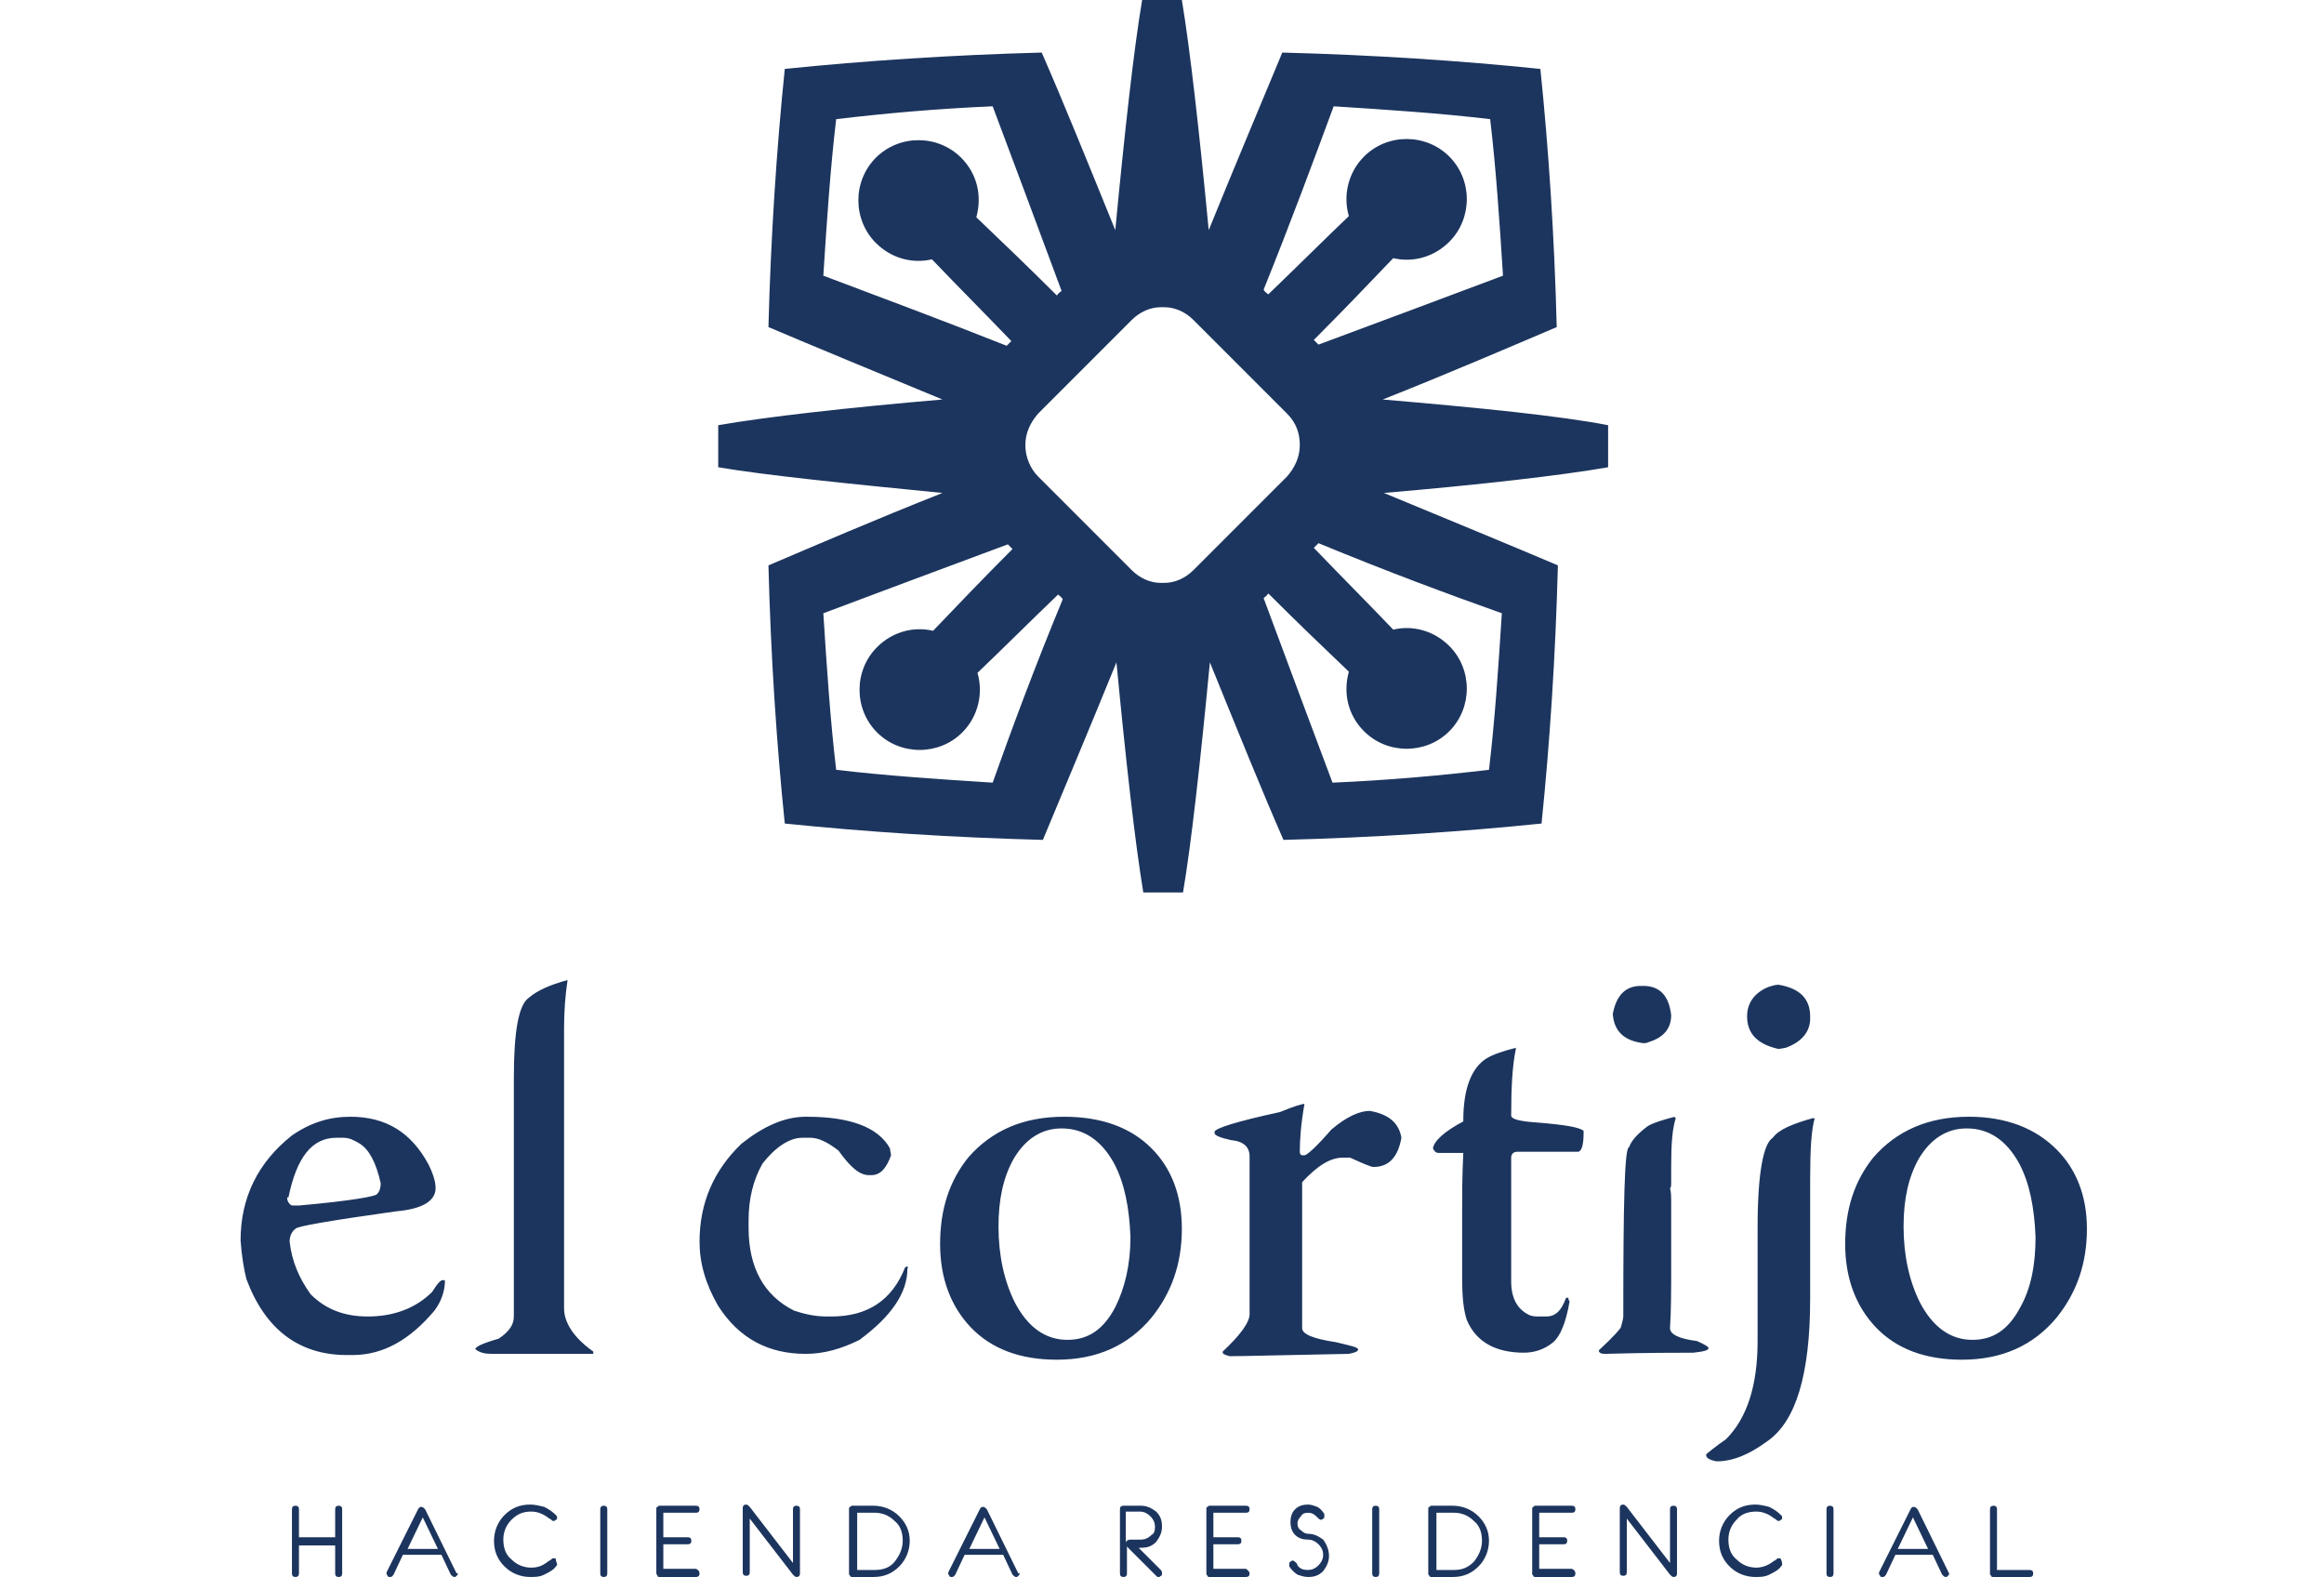 <svg version="1.0" id="Capa_1" xmlns="http://www.w3.org/2000/svg" viewBox="0 0 199 135" style="enable-background:new 0 0 199 135"><style>.st0{fill:#1c355e}</style><switch><g><path class="st0" d="M37 110.6c-1.4 1.4-3.3 2.1-5.5 2.1-2 0-3.6-.6-4.9-1.9-1-1.4-1.6-2.8-1.8-4.5 0-.5.2-.9.5-1.1 0-.2 2.9-.7 8.6-1.5 2.3-.2 3.4-.9 3.4-2 0-.5-.2-1.2-.6-2-1.5-2.8-3.7-4.1-6.7-4.1-1.8 0-3.4.5-5 1.6-2.9 2.3-4.4 5.3-4.4 9 .1 1.4.3 2.5.5 3.3 1.6 4.3 4.5 6.5 8.6 6.5h.5c2.6 0 4.9-1.3 7-3.8.6-.8.9-1.7.9-2.6H38c-.2-.1-.5.2-1 1m-12.3-8.1c.7-3.4 2-5.1 4.1-5.1h.6c.5 0 .9.2 1.4.5.8.5 1.4 1.6 1.8 3.4 0 .4-.1.7-.3.9 0 .2-2.2.6-6.7 1H25c-.2-.1-.3-.2-.4-.5v-.2zM48.3 112V88c0-1.4.1-2.8.3-4.1-1.5.4-2.6.9-3.3 1.5-.9.6-1.3 2.9-1.3 6.9v20.4c0 .7-.4 1.3-1.3 1.9-1.4.4-2 .7-2 .9.4.3.8.4 1.4.4H50.8v-.2c-1.7-1.2-2.5-2.5-2.5-3.7M77.7 108.4l-.2.1c-1.1 2.8-3.2 4.2-6.3 4.2h-.4c-1 0-1.9-.2-2.8-.5-2.6-1.3-3.9-3.7-3.9-7.1v-.6c0-1.9.4-3.5 1.2-4.9 1.1-1.4 2.3-2.2 3.4-2.2h.7c.7 0 1.5.4 2.4 1.1 1 1.4 1.8 2.1 2.6 2.1h.2c.8 0 1.3-.6 1.7-1.7l-.1-.6c-1-1.8-3.4-2.7-7.1-2.7H69c-1.8 0-3.6.8-5.5 2.3-2.4 2.3-3.6 5.1-3.6 8.4 0 1.8.5 3.6 1.6 5.5 1.8 2.8 4.3 4.1 7.5 4.1 1.5 0 3-.4 4.6-1.2 2.7-2 4.1-4 4.1-6.1.1-.1 0-.1 0-.2zM91.1 95.6c-3.5 0-6.2 1.2-8.2 3.5-1.6 2-2.4 4.4-2.4 7.4 0 2.9.9 5.3 2.6 7.1 1.8 1.9 4.3 2.8 7.4 2.8 3.4 0 6.1-1.2 8.1-3.6 1.7-2.1 2.6-4.6 2.6-7.6 0-2.9-.9-5.2-2.6-6.9-1.8-1.8-4.3-2.7-7.5-2.7m4.4 16.3c-1 1.9-2.3 2.8-4.1 2.8-1.9 0-3.4-1.1-4.5-3.2-.9-1.8-1.4-4-1.4-6.5 0-2.3.4-4.2 1.3-5.8 1-1.7 2.4-2.6 4.1-2.6 1.9 0 3.4 1 4.5 3 .9 1.7 1.3 3.8 1.4 6.3 0 2.4-.5 4.4-1.3 6M117.3 95.1c-.9 0-2 .5-3.3 1.6-1.3 1.5-2.1 2.2-2.3 2.2h-.2c-.1 0-.2-.1-.2-.3 0-1.1.1-2.4.4-4.1-.2 0-.9.2-2.1.7-3.7.8-5.6 1.4-5.6 1.7v.1c0 .2.5.4 1.4.6 1.1.1 1.6.6 1.6 1.4v13.5c0 .7-.8 1.8-2.3 3.2v.1c0 .1.2.2.6.3 1.2 0 4.6-.1 10.2-.2.5-.1.8-.2.8-.4-.1-.2-.7-.3-1.9-.6-2-.3-2.9-.7-2.9-1.2v-12.5c1.3-1.4 2.4-2.1 3.5-2.1h.6c1.1.5 1.8.8 2 .8 1.3 0 2.1-.8 2.4-2.5-.2-1.2-1-2-2.7-2.3M131.7 96.1c-1.6-.1-2.3-.3-2.3-.6 0-2.4.1-4.3.4-5.7v-.1c-1.2.3-2 .6-2.5.9-1.3.8-2 2.6-2 5.3v.1c-1.7.9-2.5 1.7-2.6 2.3.1.2.2.4.5.4h2.1c-.1 2-.1 3.7-.1 4.8v5.9c0 1.5.1 2.7.4 3.6.8 1.9 2.5 2.8 4.9 2.8.9 0 1.8-.3 2.5-.9.6-.5 1.1-1.7 1.4-3.5-.1-.1-.1-.2-.1-.3h-.2c-.4 1.1-.9 1.6-1.7 1.6h-.7c-.2 0-.4 0-.7-.1-1.1-.5-1.6-1.5-1.6-2.9V99.1c0-.3.2-.5.5-.5h5.2c.3 0 .5-.5.5-1.6v-.2c-.4-.3-1.5-.5-3.9-.7M140.7 89.3c.2 0 .3 0 .5-.1 1.3-.4 1.9-1.2 1.9-2.3-.2-1.7-1-2.5-2.4-2.5h-.2c-1.3 0-2.1.8-2.4 2.4.1 1.5 1 2.3 2.6 2.5M146.3 115.4c0-.1-.3-.3-1-.6-1.6-.2-2.3-.6-2.3-1.1.1-1.5.1-3.3.1-5.5v-5.5c0-.2 0-.6-.1-1 .1 0 .1-.2.1-.7v-1.2c0-1.9.1-3.2.4-4.1-.1 0-.1 0-.1-.1-1.1.3-1.8.5-2.3.8-.8.6-1.4 1.2-1.6 1.8-.4 0-.5 4.8-.5 14.5 0 .2-.1.5-.2.9 0 .1-.6.8-1.9 2 0 .2.2.3.5.3 3.6-.1 6.1-.1 7.6-.1.9-.1 1.3-.2 1.3-.4M155.3 95.7c-1.8.5-3 1-3.5 1.7-.8.5-1.3 3-1.3 7.7v9.7c0 3.8-.9 6.6-2.7 8.4-1 .7-1.6 1.2-1.7 1.3v.1c0 .2.3.4.9.5 1.4 0 2.8-.6 4.3-1.7 2.5-1.7 3.7-5.8 3.7-12.2V101c0-2.6.1-4.3.4-5.3-.1.1-.1.1-.1 0M152.3 89.8l.6-.1c1.4-.5 2.1-1.4 2.1-2.5V87c0-1.5-.9-2.4-2.7-2.7-.3 0-.6.1-.9.2-1.2.5-1.8 1.4-1.8 2.5 0 1.5.9 2.4 2.7 2.8M176.1 98.4c-1.8-1.8-4.3-2.8-7.5-2.8-3.5 0-6.2 1.2-8.2 3.5-1.6 2-2.4 4.4-2.4 7.4 0 2.9.9 5.3 2.6 7.1 1.8 1.9 4.3 2.8 7.4 2.8 3.4 0 6.1-1.2 8.1-3.6 1.7-2.1 2.6-4.6 2.6-7.6 0-2.8-.9-5.1-2.6-6.8m-3.1 13.5c-1 1.9-2.3 2.8-4.1 2.8-1.9 0-3.4-1.1-4.5-3.2-.9-1.8-1.4-4-1.4-6.5 0-2.3.4-4.2 1.3-5.8 1-1.7 2.4-2.6 4.1-2.6 1.9 0 3.4 1 4.5 3 .9 1.7 1.3 3.8 1.4 6.3 0 2.4-.4 4.4-1.3 6M29.3 134.7c0 .2-.1.3-.3.3-.2 0-.3-.1-.3-.3v-2.4h-3.1v2.4c0 .2-.1.3-.3.3-.2 0-.3-.1-.3-.3v-5.5c0-.2.1-.3.3-.3.2 0 .3.1.3.3v2.4h3.1v-2.4c0-.2.1-.3.3-.3.2 0 .3.1.3.3v5.5zM39.2 134.7c0 .1 0 .1-.1.2s-.1.1-.2.1-.2-.1-.3-.2l-.8-1.7H34.5l-.8 1.7c-.1.1-.1.2-.3.2-.1 0-.2 0-.2-.1-.1-.1-.1-.1-.1-.2v-.1l2.7-5.4c.1-.2.2-.2.3-.2s.2.1.3.2l2.7 5.5c.1-.1.1 0 .1 0m-1.7-2.1-1.3-2.7-1.3 2.7h2.6zM47.7 133.9c0 .1 0 .1-.1.2-.2.3-.6.5-1 .7-.4.2-.8.2-1.2.2-.8 0-1.6-.3-2.2-.9-.6-.6-.9-1.3-.9-2.2 0-.8.3-1.6.9-2.2.6-.6 1.3-.9 2.2-.9.4 0 .8.1 1.2.2.4.2.7.4 1 .7.1.1.1.1.1.2s0 .2-.1.2c-.1.1-.1.1-.2.1s-.1 0-.2-.1-.2-.1-.3-.2c-.4-.3-.9-.5-1.4-.5-.7 0-1.2.2-1.7.7-.5.5-.7 1.1-.7 1.7 0 .7.2 1.3.7 1.7.5.5 1.1.7 1.7.7.6 0 1-.2 1.4-.5.1-.1.2-.1.3-.2.1-.1.1-.1.2-.1s.2 0 .2.1c0 .2.1.3.1.4M52 134.7c0 .2-.1.3-.3.3-.2 0-.3-.1-.3-.3v-5.5c0-.2.1-.3.3-.3.2 0 .3.1.3.3v5.5zM59.9 134.7c0 .2-.1.3-.3.3h-3.1c-.1 0-.2 0-.2-.1s-.1-.1-.1-.2v-5.5c0-.1 0-.2.1-.2.1-.1.1-.1.2-.1h3.1c.2 0 .3.1.3.3 0 .2-.1.3-.3.3h-2.8v2.1h2.1c.2 0 .3.1.3.3 0 .2-.1.3-.3.3h-2.1v2.1h2.8c.2.1.3.2.3.4M68.5 134.7c0 .2-.1.3-.3.3-.1 0-.2-.1-.3-.2l-3.7-4.8v4.6c0 .2-.1.3-.3.3-.2 0-.3-.1-.3-.3v-5.5c0-.2.1-.3.3-.3.1 0 .2.1.3.2l3.7 4.8v-4.6c0-.2.1-.3.3-.3.2 0 .3.1.3.3v5.5zM77.9 131.9c0 .8-.3 1.6-.9 2.2-.6.6-1.3.9-2.2.9H73c-.1 0-.2 0-.2-.1-.1-.1-.1-.1-.1-.2v-5.5c0-.1 0-.2.1-.2.1-.1.1-.1.2-.1h1.8c.8 0 1.6.3 2.2.9.6.6.9 1.3.9 2.1m-.6 0c0-.7-.2-1.3-.7-1.7-.5-.5-1.1-.7-1.7-.7h-1.5v4.9h1.5c.7 0 1.3-.2 1.7-.7.4-.5.7-1.1.7-1.8M87.3 134.7c0 .1 0 .1-.1.2s-.1.1-.2.1-.2-.1-.3-.2l-.8-1.7H82.6l-.8 1.7c-.1.1-.1.2-.3.2-.1 0-.2 0-.2-.1-.1-.1-.1-.1-.1-.2v-.1l2.7-5.4c.1-.2.2-.2.3-.2.1 0 .2.1.3.2l2.7 5.5c.1-.1.1 0 .1 0m-1.7-2.1-1.3-2.7-1.3 2.7h2.6zM99.5 134.7c0 .1 0 .2-.1.2-.1.1-.1.1-.2.1s-.1 0-.2-.1l-2.4-2.4c-.1-.1-.1-.1-.1-.2v2.4c0 .2-.1.3-.3.3-.2 0-.3-.1-.3-.3v-5.5c0-.2.1-.3.3-.3h1.5c.5 0 .9.2 1.3.5.4.4.5.8.5 1.3s-.2.9-.5 1.3c-.4.4-.8.5-1.3.5h-.2l1.9 1.9c.1.1.1.2.1.3m-.6-4c0-.3-.1-.6-.4-.9-.2-.2-.5-.4-.9-.4h-1.2v2.7c0-.2.2-.3.4-.3h.9c.3 0 .6-.1.9-.4.2-.1.3-.3.3-.7M107 134.7c0 .2-.1.3-.3.3h-3.1c-.1 0-.2 0-.2-.1-.1-.1-.1-.1-.1-.2v-5.5c0-.1 0-.2.1-.2.1-.1.1-.1.2-.1h3.1c.2 0 .3.1.3.3 0 .2-.1.3-.3.3h-2.8v2.1h2.1c.2 0 .3.1.3.3 0 .2-.1.3-.3.3h-2.1v2.1h2.8c.1.1.3.2.3.4M113.8 133.2c0 .5-.2.9-.5 1.3-.4.4-.8.5-1.3.5-.3 0-.6-.1-.9-.2-.3-.2-.5-.4-.7-.7v-.2c0-.1 0-.2.1-.2.1-.1.1-.1.2-.1s.2.1.3.2c0 0 .1.1.1.2.2.3.5.4.9.4.3 0 .6-.1.9-.4.2-.2.4-.5.4-.9 0-.3-.1-.6-.4-.9-.2-.2-.5-.4-.9-.4s-.8-.1-1.1-.4c-.3-.3-.4-.7-.4-1.1 0-.4.1-.8.4-1.1.3-.3.7-.4 1.1-.4.3 0 .5.1.8.2.2.1.4.3.6.6v.2c0 .1 0 .2-.1.2-.1.1-.1.1-.2.1s-.2-.1-.4-.3c-.2-.2-.4-.3-.7-.3-.3 0-.5.1-.6.3-.2.2-.3.4-.3.6 0 .3.1.5.3.6.2.2.4.3.6.3.5 0 .9.2 1.3.5.3.4.5.9.5 1.4M118.1 134.7c0 .2-.1.3-.3.3-.2 0-.3-.1-.3-.3v-5.5c0-.2.1-.3.3-.3.2 0 .3.1.3.3v5.5zM127.5 131.9c0 .8-.3 1.6-.9 2.2-.6.6-1.3.9-2.2.9h-1.8c-.1 0-.2 0-.2-.1-.1-.1-.1-.1-.1-.2v-5.5c0-.1 0-.2.1-.2.1-.1.1-.1.2-.1h1.8c.8 0 1.6.3 2.2.9.6.6.9 1.3.9 2.1m-.6 0c0-.7-.2-1.3-.7-1.7-.5-.5-1.1-.7-1.7-.7H123v4.9h1.5c.7 0 1.2-.2 1.7-.7.4-.5.7-1.1.7-1.8M134.9 134.7c0 .2-.1.3-.3.3h-3.1c-.1 0-.2 0-.2-.1-.1-.1-.1-.1-.1-.2v-5.5c0-.1 0-.2.1-.2.1-.1.1-.1.2-.1h3.1c.2 0 .3.1.3.3 0 .2-.1.3-.3.3h-2.8v2.1h2.1c.2 0 .3.1.3.3 0 .2-.1.3-.3.3h-2.1v2.1h2.8c.2.1.3.2.3.4M143.6 134.7c0 .2-.1.3-.3.3-.1 0-.2-.1-.3-.2l-3.7-4.8v4.6c0 .2-.1.3-.3.3-.2 0-.3-.1-.3-.3v-5.5c0-.2.1-.3.3-.3.1 0 .2.1.3.2l3.7 4.8v-4.6c0-.2.1-.3.3-.3.2 0 .3.1.3.3v5.5zM152.6 133.9c0 .1 0 .1-.1.2-.2.3-.6.5-1 .7-.4.2-.8.2-1.2.2-.8 0-1.6-.3-2.2-.9-.6-.6-.9-1.3-.9-2.2 0-.8.3-1.6.9-2.2.6-.6 1.3-.9 2.2-.9.4 0 .8.1 1.2.2.4.2.7.4 1 .7.1.1.1.1.1.2s0 .2-.1.2c-.1.1-.1.1-.2.1s-.1 0-.2-.1-.2-.1-.3-.2c-.4-.3-.9-.5-1.4-.5-.7 0-1.3.2-1.7.7-.5.5-.7 1.1-.7 1.7 0 .7.2 1.3.7 1.7.5.5 1.1.7 1.7.7.5 0 1-.2 1.4-.5.1-.1.2-.1.3-.2.1-.1.1-.1.2-.1s.2 0 .2.1c.1.2.1.3.1.4M157 134.7c0 .2-.1.3-.3.3-.2 0-.3-.1-.3-.3v-5.5c0-.2.1-.3.3-.3.2 0 .3.1.3.3v5.5zM166.9 134.7c0 .1 0 .1-.1.2s-.1.1-.2.1-.2-.1-.3-.2l-.8-1.7h-3.2l-.8 1.7c-.1.1-.1.2-.3.2-.1 0-.2 0-.2-.1-.1-.1-.1-.1-.1-.2v-.1l2.7-5.4c.1-.2.2-.2.3-.2.1 0 .2.1.3.2l2.7 5.5c-.1-.1 0 0 0 0m-1.8-2.1-1.3-2.7-1.3 2.7h2.6zM174.1 134.7c0 .2-.1.3-.3.3h-3.1c-.1 0-.2 0-.2-.1-.1-.1-.1-.1-.1-.2v-5.5c0-.2.1-.3.3-.3.2 0 .3.1.3.3v5.2h2.8c.2 0 .3.1.3.3M118.4 34.2c5.8-2.3 10.9-4.5 14.9-6.2-.2-7.8-.7-15.3-1.4-22.1-6.8-.7-14.3-1.2-22.1-1.4-1.7 4.1-3.9 9.3-6.3 15.2-.8-8.4-1.6-15.5-2.3-19.7h-3.4c-.7 4.1-1.5 11.3-2.3 19.7-2.4-5.9-4.5-11.1-6.3-15.2-7.6.2-15.2.7-22 1.4-.7 6.8-1.2 14.4-1.4 22.1 4 1.7 9.1 3.8 14.9 6.2-8.2.7-15.2 1.5-19.2 2.2V40c4.1.7 11.1 1.4 19.2 2.2-5.8 2.3-10.9 4.5-14.9 6.2.2 7.8.7 15.3 1.4 22.1 6.8.7 14.3 1.2 22.1 1.4 1.7-4.1 3.9-9.3 6.3-15.2.8 8.4 1.6 15.5 2.3 19.7h3.4c.7-4.1 1.5-11.3 2.3-19.7 2.4 5.9 4.5 11.1 6.3 15.2 7.8-.2 15.3-.7 22.1-1.4.7-6.8 1.2-14.4 1.4-22.1-4-1.7-9.1-3.8-14.9-6.2 8.2-.7 15.2-1.5 19.2-2.2v-3.6c-4.1-.8-11.1-1.5-19.3-2.2m-4.2-25.1c4.7.3 9.2.6 13.4 1.1.5 4.2.8 8.7 1.1 13.4-4.5 1.7-9.9 3.7-15.8 5.9l-.4-.4c2.4-2.4 4.7-4.8 6.8-7 1.7.4 3.5-.1 4.8-1.4 2-2 2-5.3 0-7.3s-5.3-2-7.3 0c-1.4 1.4-1.8 3.4-1.3 5.1-2.2 2.1-4.5 4.4-6.9 6.7-.1-.1-.3-.2-.4-.4 2.3-5.7 4.3-11.1 6-15.7M70.5 23.6c.3-4.7.6-9.2 1.1-13.4 4.2-.5 8.7-.9 13.4-1.1 1.7 4.5 3.7 9.9 5.9 15.8-.1.1-.3.2-.4.4-2.4-2.4-4.7-4.6-6.9-6.7.5-1.8.1-3.7-1.3-5.1-2-2-5.3-2-7.3 0s-2 5.3 0 7.3c1.3 1.3 3.1 1.8 4.8 1.4 2.1 2.2 4.4 4.5 6.8 7l-.4.4c-5.8-2.3-11.2-4.3-15.7-6M85 67c-4.7-.3-9.2-.6-13.4-1.1-.5-4.2-.8-8.7-1.1-13.4 4.5-1.7 9.9-3.7 15.8-5.9l.4.4c-2.4 2.4-4.7 4.8-6.8 7-1.7-.4-3.5.1-4.8 1.4-2 2-2 5.3 0 7.3s5.3 2 7.3 0c1.4-1.4 1.8-3.4 1.3-5.1 2.2-2.1 4.5-4.4 6.9-6.7.1.1.3.2.4.4-2.4 5.8-4.4 11.2-6 15.7m43.6-14.5c-.3 4.7-.6 9.2-1.1 13.4-4.2.5-8.7.9-13.4 1.1-1.7-4.5-3.7-9.9-5.9-15.8.1-.1.3-.2.4-.4 2.4 2.4 4.7 4.6 6.9 6.7-.5 1.8-.1 3.7 1.3 5.1 2 2 5.3 2 7.3 0s2-5.3 0-7.3c-1.3-1.3-3.1-1.8-4.8-1.4-2.1-2.2-4.4-4.5-6.8-7l.4-.4c5.8 2.4 11.2 4.4 15.7 6m-17.3-14.4c0 1-.4 1.9-1.1 2.7l-8 8c-.7.7-1.6 1.1-2.5 1.1h-.3c-.9 0-1.8-.4-2.5-1.1l-8-8c-.7-.7-1.1-1.7-1.1-2.7 0-1 .4-1.9 1.1-2.7l8-8c.7-.7 1.6-1.1 2.5-1.1h.3c.9 0 1.8.4 2.5 1.1l8 8c.8.8 1.1 1.7 1.1 2.7"/></g></switch></svg>